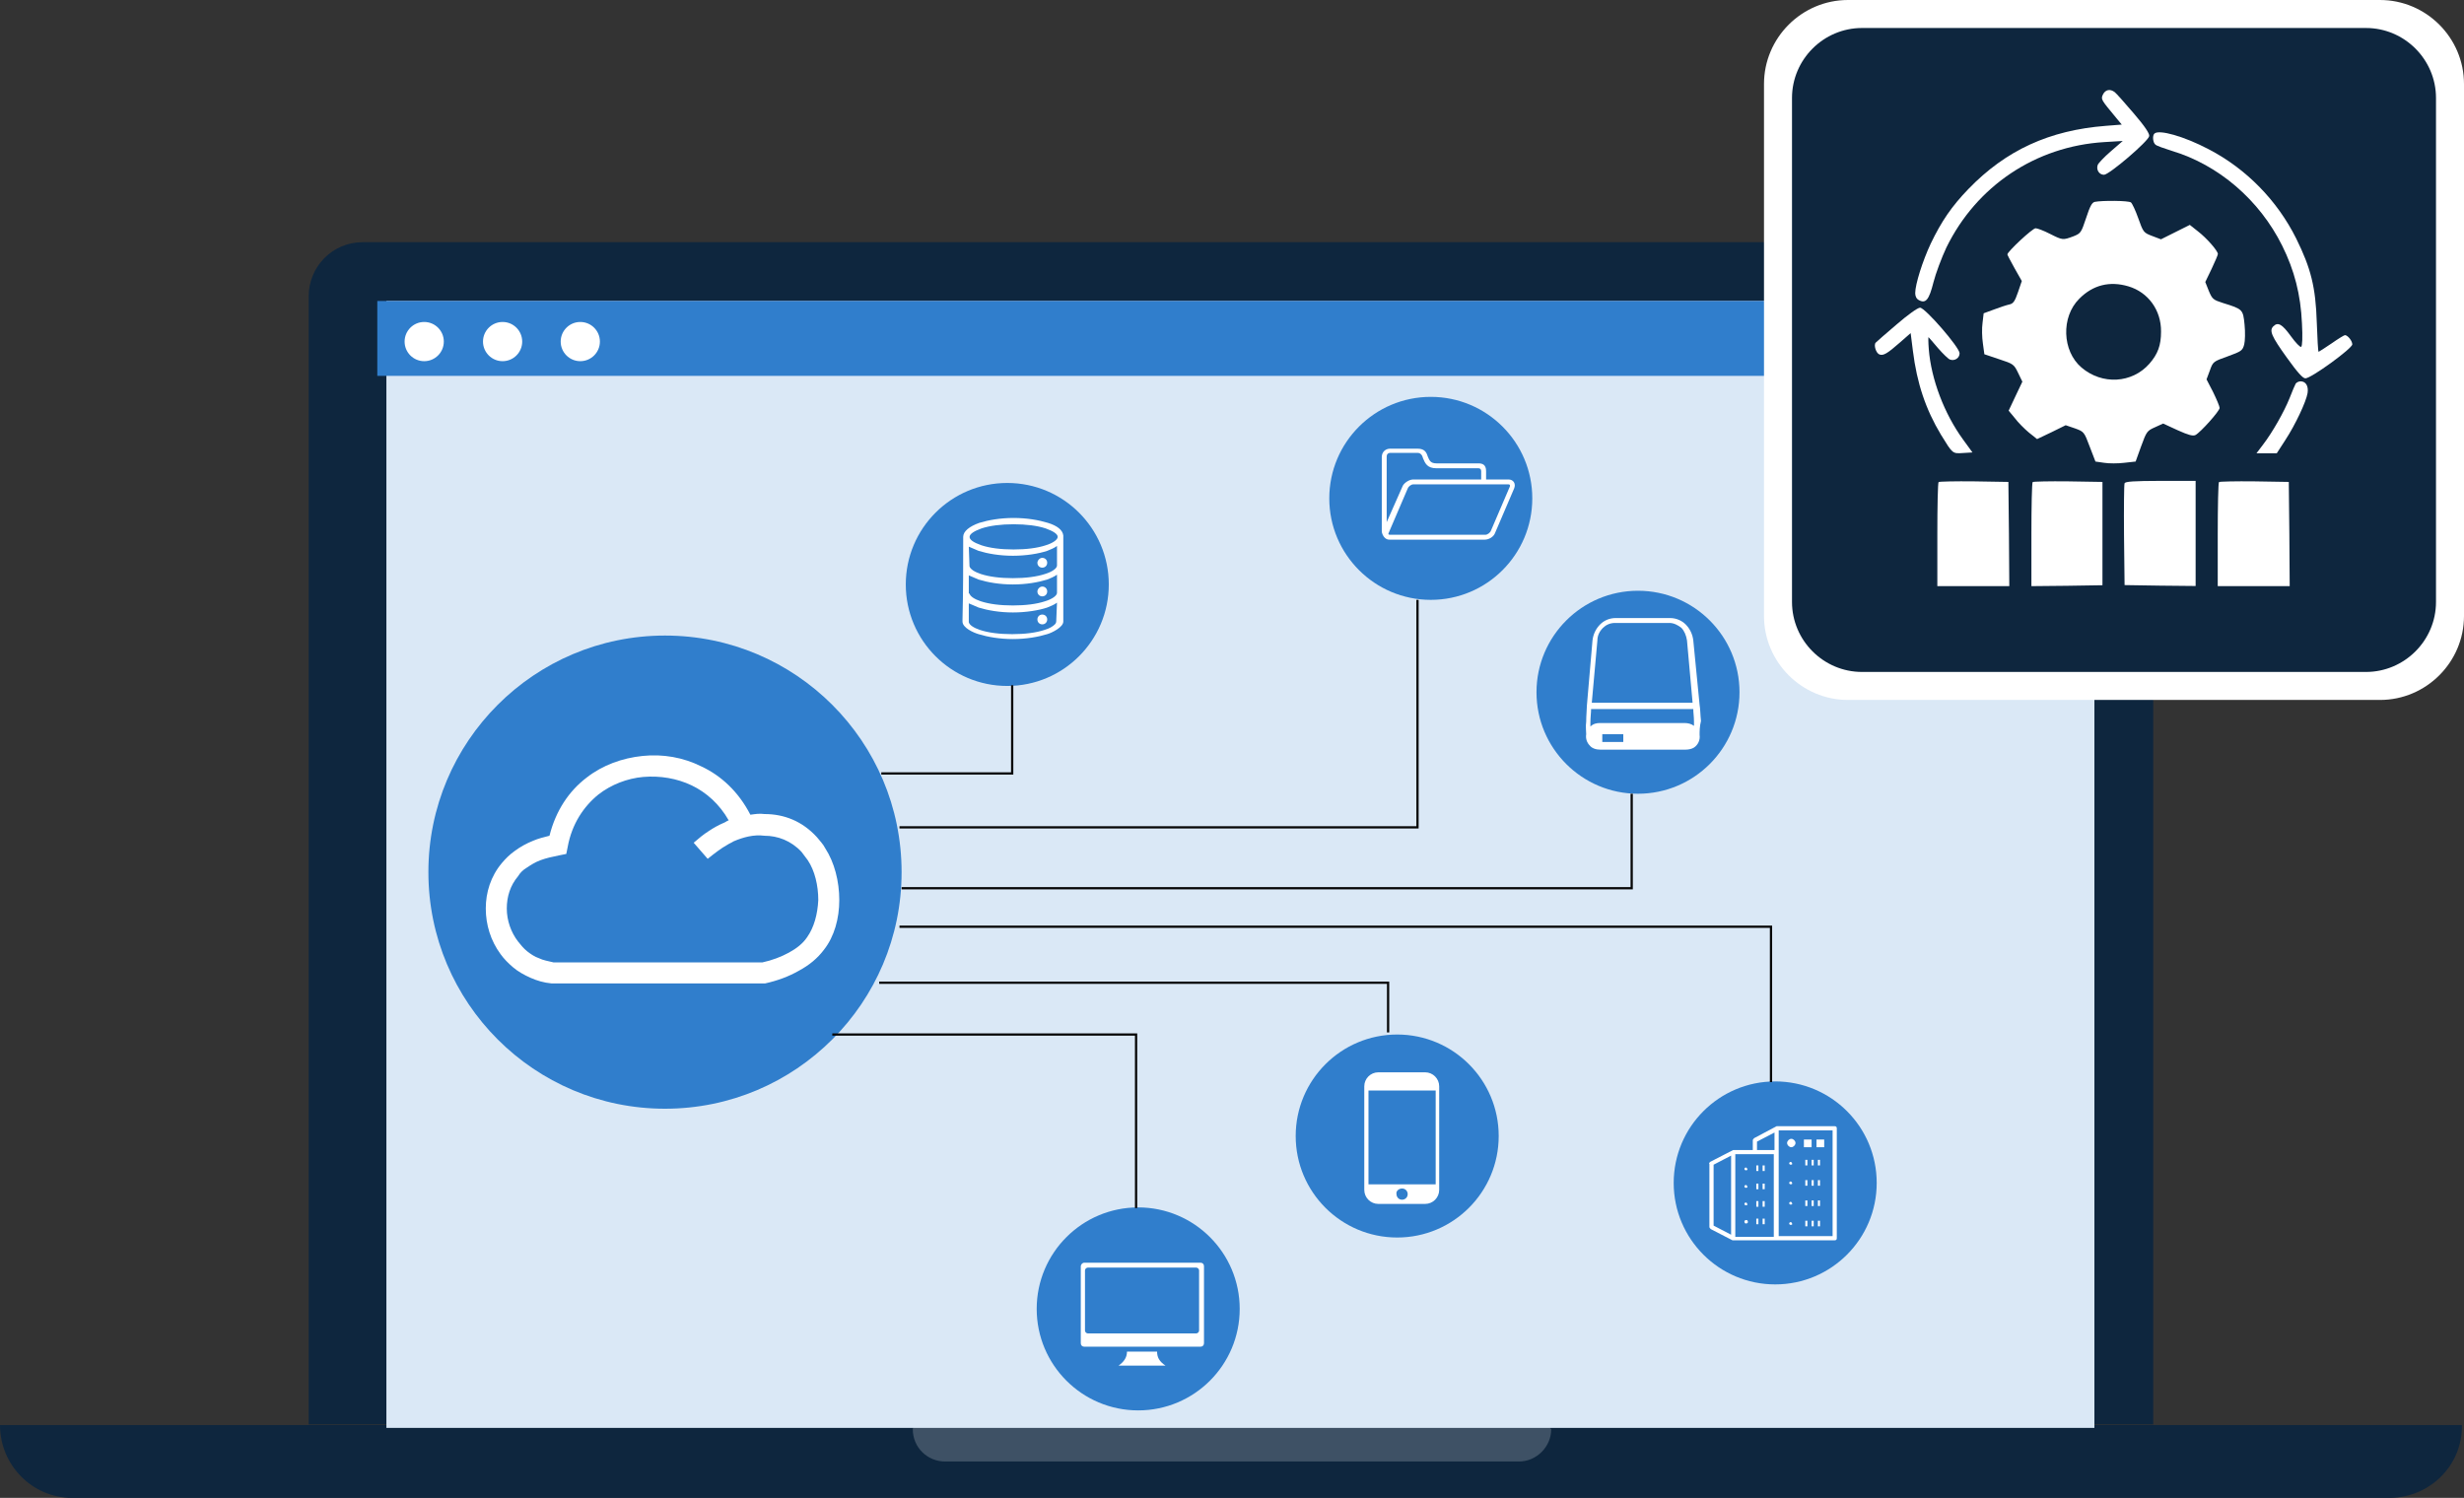 <svg width="352" height="214" viewBox="0 0 352 214" fill="none" xmlns="http://www.w3.org/2000/svg">
<rect x="0" y="0" width="352" height="214" fill="#333333" stroke="none"/>
<g clip-path="url(#clip0_415_461)">
<path d="M299.9 34.6H51.8C47.5 34.6 44.1 38.1 44.1 42.3V203.5H307.6V42.3C307.6 38.1 304.2 34.7 299.9 34.6Z" fill="#0E263E"/>
<path d="M296.601 43.8H55.301V203.6H296.601V43.8Z" fill="white"/>
<path d="M351.7 203.6H0C0 209.3 4.6 214 10.3 214H341.5C347.2 213.9 351.8 209.3 351.7 203.6Z" fill="#0E263E"/>
<path opacity="0.2" d="M220.9 203.6H131C130.7 203.6 130.4 203.9 130.4 204.2C130.4 206.8 132.5 208.8 135 208.8H217C219.5 208.8 221.6 206.7 221.6 204.2C221.4 203.9 221.1 203.6 220.9 203.6Z" fill="white"/>
<path d="M299.201 43H55.201V204H299.201V43Z" fill="#DAE8F6"/>
<path d="M298 43H53.9V53.7H298V43Z" fill="#307ECC"/>
<path d="M82.9 51.6C84.446 51.6 85.7 50.346 85.7 48.8C85.7 47.254 84.446 46 82.9 46C81.353 46 80.1 47.254 80.1 48.8C80.1 50.346 81.353 51.6 82.9 51.6Z" fill="white"/>
<path d="M71.8 51.6C73.346 51.6 74.6 50.346 74.6 48.8C74.6 47.254 73.346 46 71.8 46C70.254 46 69 47.254 69 48.8C69 50.346 70.254 51.6 71.8 51.6Z" fill="white"/>
<path d="M60.601 51.6C62.147 51.6 63.401 50.346 63.401 48.8C63.401 47.254 62.147 46 60.601 46C59.054 46 57.801 47.254 57.801 48.8C57.801 50.346 59.054 51.6 60.601 51.6Z" fill="white"/>
<path d="M264 0H340C346.6 0 352 5.4 352 12V88C352 94.6 346.6 100 340 100H264C257.4 100 252 94.6 252 88V12C252 5.4 257.4 0 264 0Z" fill="white"/>
<path d="M266 4H338C343.5 4 348 8.5 348 14V86C348 91.5 343.5 96 338 96H266C260.5 96 256 91.5 256 86V14C256 8.5 260.5 4 266 4Z" fill="#0E263E"/>
<path d="M94.999 158.4C113.666 158.4 128.799 143.267 128.799 124.6C128.799 105.933 113.666 90.8 94.999 90.8C76.332 90.8 61.199 105.933 61.199 124.6C61.199 143.267 76.332 158.4 94.999 158.4Z" fill="#307ECC"/>
<path d="M143.898 98C151.907 98 158.398 91.508 158.398 83.5C158.398 75.492 151.907 69 143.898 69C135.89 69 129.398 75.492 129.398 83.5C129.398 91.508 135.89 98 143.898 98Z" fill="#307ECC"/>
<path d="M204.398 85.7C212.407 85.7 218.898 79.208 218.898 71.2C218.898 63.192 212.407 56.7 204.398 56.7C196.39 56.7 189.898 63.192 189.898 71.2C189.898 79.208 196.39 85.7 204.398 85.7Z" fill="#307ECC"/>
<path d="M234 113.4C242.008 113.4 248.5 106.908 248.5 98.9C248.5 90.892 242.008 84.4 234 84.4C225.992 84.4 219.5 90.892 219.5 98.9C219.5 106.908 225.992 113.4 234 113.4Z" fill="#307ECC"/>
<path d="M199.6 176.8C207.608 176.8 214.1 170.308 214.1 162.3C214.1 154.292 207.608 147.8 199.6 147.8C191.591 147.8 185.1 154.292 185.1 162.3C185.1 170.308 191.591 176.8 199.6 176.8Z" fill="#307ECC"/>
<path d="M162.6 201.5C170.608 201.5 177.1 195.008 177.1 187C177.1 178.992 170.608 172.5 162.6 172.5C154.591 172.5 148.1 178.992 148.1 187C148.1 195.008 154.591 201.5 162.6 201.5Z" fill="#307ECC"/>
<path d="M253.6 183.5C261.608 183.5 268.1 177.008 268.1 169C268.1 160.992 261.608 154.5 253.6 154.5C245.591 154.5 239.1 160.992 239.1 169C239.1 177.008 245.591 183.5 253.6 183.5Z" fill="#307ECC"/>
<path d="M125.898 110.5H144.598V97.9" stroke="#070707" stroke-width="0.322" stroke-miterlimit="10"/>
<path d="M128.5 118.2H202.5V85.7" stroke="#070707" stroke-width="0.322" stroke-miterlimit="10"/>
<path d="M128.799 126.9H233.099V113.4" stroke="#070707" stroke-width="0.322" stroke-miterlimit="10"/>
<path d="M128.5 132.4H253V154.6" stroke="#070707" stroke-width="0.322" stroke-miterlimit="10"/>
<path d="M125.6 140.4H198.3V147.5" stroke="#070707" stroke-width="0.322" stroke-miterlimit="10"/>
<path d="M118.898 147.8H162.298V172.6" stroke="#070707" stroke-width="0.322" stroke-miterlimit="10"/>
<path d="M104.798 120.2C104.498 120.4 104.198 120.5 103.898 120.7C102.998 121.2 102.098 121.9 101.098 122.7L99.098 120.4C99.798 119.8 100.498 119.2 101.298 118.7C101.898 118.3 102.598 117.9 103.298 117.6C103.598 117.5 103.798 117.3 104.098 117.2C102.798 114.9 100.898 113.2 98.798 112.2C96.698 111.2 94.298 110.8 91.898 111C89.598 111.2 87.298 112.1 85.498 113.5C83.398 115.2 81.698 117.7 81.098 121L80.898 122L79.898 122.2C78.898 122.4 77.998 122.6 77.198 122.9C76.398 123.2 75.798 123.6 75.198 124C74.698 124.3 74.298 124.7 73.998 125.2C72.898 126.5 72.398 128.1 72.398 129.8C72.398 131.5 72.998 133.2 73.998 134.5C74.398 135 74.798 135.5 75.298 135.9C75.798 136.3 76.398 136.7 76.998 136.9C77.598 137.2 78.298 137.3 79.098 137.5H108.898C110.298 137.2 111.598 136.7 112.698 136.1C113.798 135.5 114.698 134.8 115.298 133.9C116.298 132.5 116.798 130.6 116.898 128.6C116.898 126.5 116.398 124.4 115.398 122.9C115.098 122.5 114.798 122.1 114.498 121.7C112.998 120.1 111.098 119.4 109.198 119.4C107.698 119.2 106.198 119.6 104.798 120.2ZM107.198 116.4C107.898 116.3 108.498 116.2 109.198 116.3C111.998 116.3 114.598 117.3 116.698 119.6C117.098 120.1 117.598 120.6 117.898 121.2C119.198 123.2 119.898 125.9 119.898 128.6C119.898 131.2 119.198 133.8 117.698 135.7C116.798 136.9 115.598 137.9 114.098 138.7C112.698 139.5 111.098 140.1 109.298 140.5H108.998H78.998H78.798C77.698 140.4 76.698 140.1 75.798 139.7C74.898 139.3 73.998 138.8 73.298 138.2C72.598 137.6 71.998 137 71.498 136.3C70.098 134.4 69.398 132.1 69.398 129.8C69.398 127.5 70.098 125.2 71.698 123.3C72.198 122.7 72.798 122.1 73.498 121.6C74.298 121 75.198 120.5 76.198 120.1C76.898 119.8 77.698 119.6 78.498 119.4C79.398 115.8 81.298 113 83.798 111.1C86.098 109.3 88.898 108.3 91.798 108C94.698 107.7 97.598 108.2 100.198 109.5C102.998 110.8 105.498 113.1 107.198 116.4Z" fill="white"/>
<path fill-rule="evenodd" clip-rule="evenodd" d="M228.499 103.3H240.699C241.099 103.3 241.599 103.4 241.999 103.7C241.999 103.5 241.999 103.3 241.999 103.1C241.999 102.4 241.899 101.8 241.899 101.3H227.299C227.299 101.8 227.199 102.5 227.199 103.3C227.199 103.5 227.199 103.6 227.199 103.8C227.599 103.4 228.099 103.3 228.499 103.3ZM242.799 105C242.899 105.7 242.599 106.4 241.999 106.8C241.699 107 241.199 107.1 240.799 107.1H228.599C227.999 107.1 227.399 106.9 227.099 106.5C226.699 106.1 226.499 105.5 226.599 104.9C226.599 104.4 226.499 103.8 226.599 103.1C226.599 102.2 226.699 101.3 226.699 100.8L227.499 91.5C227.599 90.6 227.999 89.8 228.599 89.2C229.199 88.6 229.999 88.3 230.799 88.3H238.599C239.499 88.3 240.299 88.7 240.799 89.2C241.399 89.8 241.799 90.6 241.899 91.5L242.799 100.7C242.899 101.2 242.899 102.1 242.999 103C242.799 103.8 242.799 104.5 242.799 105ZM238.499 89H230.699C229.999 89 229.399 89.3 228.999 89.7C228.499 90.2 228.199 90.8 228.199 91.5L227.399 100.4H241.799L240.999 91.5C240.899 90.8 240.599 90.1 240.199 89.7C239.699 89.3 239.099 89 238.499 89ZM228.899 104.9H231.899V106H228.899V104.9Z" fill="white"/>
<path d="M201.898 68.5H211.598V67.3C211.598 67 211.398 66.9 211.198 66.9C211.098 66.9 210.898 66.9 210.798 66.9H205.198C203.898 66.9 203.598 66.2 203.298 65.5C203.198 65.1 202.998 64.7 202.498 64.7H198.598C198.298 64.7 198.098 64.9 198.098 65.2V74.6L200.398 69.4C200.598 69 201.298 68.5 201.898 68.5ZM212.298 68.5H215.498C216.198 68.5 216.598 69.1 216.298 69.8L213.598 76.1C213.398 76.7 212.698 77.1 212.098 77.1H198.498C198.198 77.1 197.998 77 197.798 76.8C197.598 76.6 197.398 76.2 197.398 75.9V65.3C197.398 64.6 197.898 64.1 198.598 64.1H202.498C203.598 64.1 203.798 64.7 203.998 65.3C204.198 65.7 204.298 66.2 205.198 66.2C207.098 66.2 208.998 66.2 210.898 66.2C210.998 66.2 211.098 66.2 211.198 66.2C211.798 66.2 212.298 66.4 212.298 67.3V68.5ZM215.498 69.2H201.898C201.598 69.2 201.198 69.5 201.098 69.8L198.398 76.1C198.298 76.3 198.298 76.4 198.598 76.4H212.198C212.498 76.4 212.898 76.1 212.998 75.8L215.698 69.5C215.698 69.5 215.798 69.2 215.498 69.2Z" fill="white"/>
<path fill-rule="evenodd" clip-rule="evenodd" d="M154.898 180.4H171.498C171.798 180.4 171.998 180.6 171.998 180.9V191.9C171.998 192.2 171.798 192.4 171.498 192.4H154.898C154.598 192.4 154.398 192.2 154.398 191.9V180.9C154.398 180.7 154.598 180.4 154.898 180.4ZM160.998 193.1H165.298C165.298 193.9 165.598 194.5 166.498 195.1H159.798C160.498 194.6 160.998 194 160.998 193.1ZM155.398 181.1H170.898C171.098 181.1 171.298 181.3 171.298 181.5V190.1C171.298 190.3 171.098 190.5 170.898 190.5H155.398C155.198 190.5 154.998 190.3 154.998 190.1V181.5C154.998 181.3 155.198 181.1 155.398 181.1Z" fill="white"/>
<path fill-rule="evenodd" clip-rule="evenodd" d="M196.898 153.2H203.598C204.698 153.2 205.598 154.1 205.598 155.2V170C205.598 171.1 204.698 172 203.598 172H196.898C195.798 172 194.898 171.1 194.898 170V155.2C194.898 154.1 195.798 153.2 196.898 153.2ZM200.298 169.8C200.798 169.8 201.098 170.2 201.098 170.6C201.098 171.1 200.698 171.4 200.298 171.4C199.798 171.4 199.498 171 199.498 170.6C199.398 170.2 199.798 169.8 200.298 169.8ZM205.098 169.2V155.8H195.498V169.2H205.098Z" fill="white"/>
<path d="M140.2 77.9C141.4 78.3 143 78.5 144.8 78.5C146.6 78.5 148.2 78.3 149.4 77.9C150.4 77.6 151.1 77.1 151.1 76.7C151.1 76.3 150.5 75.9 149.4 75.5C148.2 75.1 146.6 74.9 144.8 74.9C143 74.9 141.4 75.1 140.2 75.5C138 76.3 137.9 77.1 140.2 77.9ZM148.9 87.8C149.3 87.8 149.6 88.1 149.6 88.5C149.6 88.9 149.3 89.2 148.9 89.2C148.5 89.2 148.2 88.9 148.2 88.5C148.2 88.1 148.5 87.8 148.9 87.8ZM148.9 83.8C149.3 83.8 149.6 84.1 149.6 84.5C149.6 84.9 149.3 85.2 148.9 85.2C148.5 85.2 148.2 84.9 148.2 84.5C148.2 84.2 148.5 83.8 148.9 83.8ZM148.9 79.7C149.3 79.7 149.6 80 149.6 80.4C149.6 80.8 149.3 81.1 148.9 81.1C148.5 81.1 148.2 80.8 148.2 80.4C148.2 80.1 148.5 79.7 148.9 79.7ZM151 86.1C150.6 86.4 150.1 86.6 149.6 86.8C148.4 87.2 146.6 87.5 144.7 87.5C142.8 87.5 141.1 87.2 139.8 86.8C139.3 86.6 138.9 86.4 138.4 86.2V88.9C138.5 89.3 139.1 89.7 140 90C141.2 90.4 142.8 90.6 144.6 90.6C146.4 90.6 148 90.4 149.2 90C149.9 89.8 150.4 89.5 150.7 89.2C150.9 89 150.9 88.8 150.9 88.5L151 86.1ZM137.6 76.7C137.6 75.9 138.5 75.2 139.9 74.7C141.2 74.3 142.9 74 144.8 74C146.7 74 148.4 74.3 149.7 74.7C151 75.1 151.8 75.7 151.9 76.5V76.6V88.8C151.9 89.6 150.3 90.4 149.6 90.6C148.3 91 146.6 91.3 144.7 91.3C142.8 91.3 141.1 91 139.8 90.6C139.1 90.4 137.5 89.7 137.5 88.8V88.5C137.6 84.6 137.6 80.7 137.6 76.7ZM138.5 84.8C138.6 85.2 139.2 85.6 140.1 85.9C141.3 86.3 142.9 86.5 144.7 86.5C146.5 86.5 148.1 86.3 149.3 85.9C150.3 85.6 151 85.1 151 84.7V82.1C150.6 82.4 150.1 82.6 149.6 82.8C148.3 83.2 146.6 83.5 144.7 83.5C142.8 83.5 141.1 83.2 139.8 82.8C139.3 82.6 138.9 82.4 138.4 82.2V84.8H138.5ZM138.5 80.9C138.6 81.3 139.2 81.7 140.1 82C141.3 82.4 142.9 82.6 144.7 82.6C146.5 82.6 148.1 82.4 149.3 82C150.3 81.7 151 81.2 151 80.8V78C150.6 78.3 150.1 78.5 149.6 78.7C148.4 79.1 146.6 79.4 144.7 79.4C142.8 79.4 141.1 79.1 139.8 78.7C139.3 78.5 138.9 78.3 138.4 78.1L138.5 80.9Z" fill="white"/>
<path fill-rule="evenodd" clip-rule="evenodd" d="M255.9 163.9C255.6 163.9 255.3 163.6 255.3 163.3C255.3 163 255.6 162.7 255.9 162.7C256.2 162.7 256.5 163 256.5 163.3C256.5 163.6 256.2 163.9 255.9 163.9ZM258.8 163.9H257.7V162.8H258.8V163.9ZM244.2 175.3C244.2 175.4 244.3 175.5 244.4 175.6L247.5 177.2H247.6H253.7H253.8H262.1C262.3 177.2 262.4 177.1 262.4 176.9V161.2C262.4 161 262.3 160.9 262.1 160.9H253.8L250.6 162.6C250.5 162.7 250.4 162.8 250.4 162.9V164.3H247.6L244.3 166C244.2 166.1 244.1 166.2 244.2 166.3V175.3V175.3ZM253.5 164.3H251V163.1L253.5 161.8V164.3ZM254.1 161.5H261.8V176.6H254.1C254.1 176.6 254.1 161.5 254.1 161.5ZM244.8 166.4L247.3 165.1V176.4L244.8 175.1C244.8 171.3 244.8 170.2 244.8 166.4ZM247.9 164.9H253.4V176.7H247.9C247.9 176.6 247.9 164.9 247.9 164.9ZM255.8 175C255.7 175 255.6 174.9 255.6 174.8C255.6 174.7 255.7 174.6 255.8 174.6C255.9 174.6 256 174.7 256 174.8C256.1 174.9 256 175 255.8 175ZM258.2 175.2H257.9V174.4H258.2V175.2ZM259.1 175.2H258.8V174.4H259.1V175.2ZM260 175.2H259.7V174.4H260V175.2ZM255.8 172.1C255.7 172.1 255.6 172 255.6 171.9C255.6 171.8 255.7 171.7 255.8 171.7C255.9 171.7 256 171.8 256 171.9C256.1 172 256 172.1 255.8 172.1ZM258.2 172.3H257.9V171.5H258.2V172.3ZM259.1 172.3H258.8V171.5H259.1V172.3ZM260 172.3H259.7V171.5H260V172.3ZM255.8 169.2C255.7 169.2 255.6 169.1 255.6 169C255.6 168.9 255.7 168.8 255.8 168.8C255.9 168.8 256 168.9 256 169C256.1 169.1 256 169.2 255.8 169.2ZM258.2 169.4H257.9V168.6H258.2V169.4ZM259.1 169.4H258.8V168.6H259.1V169.4ZM260 169.4H259.7V168.6H260V169.4ZM249.4 174.8C249.3 174.8 249.2 174.7 249.2 174.5C249.2 174.4 249.3 174.3 249.5 174.3C249.6 174.3 249.7 174.4 249.7 174.6C249.7 174.7 249.6 174.8 249.4 174.8ZM251.2 174.9H250.9V174.1H251.2V174.9ZM252.1 174.9H251.8V174.1H252.1V174.9ZM249.4 172.2C249.3 172.2 249.2 172.1 249.2 172C249.2 171.9 249.3 171.8 249.4 171.8C249.5 171.8 249.6 171.9 249.6 172C249.7 172.1 249.6 172.2 249.4 172.2ZM251.2 172.4H250.9V171.6H251.2V172.4ZM252.1 172.4H251.8V171.6H252.1V172.4ZM249.4 169.7C249.3 169.7 249.2 169.6 249.2 169.5C249.2 169.4 249.3 169.3 249.4 169.3C249.5 169.3 249.6 169.4 249.6 169.5C249.7 169.6 249.6 169.7 249.4 169.7ZM251.2 169.9H250.9V169.1H251.2V169.9ZM252.1 169.9H251.8V169.1H252.1V169.9ZM249.4 167.2C249.3 167.2 249.2 167.1 249.2 167C249.2 166.9 249.3 166.8 249.4 166.8C249.5 166.8 249.6 166.9 249.6 167C249.7 167.1 249.6 167.2 249.4 167.2ZM251.2 167.3H250.9V166.5H251.2V167.3ZM252.1 167.3H251.8V166.5H252.1V167.3ZM255.8 166.4C255.7 166.4 255.6 166.3 255.6 166.2C255.6 166.1 255.7 166 255.8 166C255.9 166 256 166.1 256 166.2C256.1 166.3 256 166.4 255.8 166.4ZM258.2 166.5H257.9V165.7H258.2V166.5ZM259.1 166.5H258.8V165.7H259.1V166.5ZM260 166.5H259.7V165.7H260V166.5ZM260.6 163.9H259.5V162.8H260.6V163.9Z" fill="white"/>
<path d="M300.422 13.5C300.102 14.19 300.132 14.21 302.322 16.85L303.112 17.8L300.822 17.98C292.762 18.61 286.562 21.46 281.212 26.99C278.812 29.47 277.342 31.63 275.812 34.82C274.652 37.3 273.602 40.62 273.602 41.88C273.602 42.33 273.782 42.7 274.132 42.88C275.112 43.41 275.582 42.83 276.212 40.32C276.532 39.06 277.372 36.82 278.052 35.37C282.352 26.57 290.802 20.9 300.612 20.3L303.252 20.14L301.542 21.62C300.592 22.44 299.752 23.33 299.672 23.57C299.432 24.26 299.882 24.97 300.572 24.97C301.312 24.97 306.922 20.17 307.032 19.44C307.082 19.07 306.402 18.04 304.822 16.2C303.562 14.72 302.342 13.35 302.112 13.17C301.452 12.66 300.772 12.79 300.422 13.5Z" fill="white"/>
<path d="M307.771 19.09C307.451 19.38 307.561 20.41 307.931 20.67C308.091 20.83 309.141 21.2 310.221 21.54C316.941 23.54 322.791 28.58 326.031 35.11C327.771 38.61 328.671 42.09 328.851 46.2C328.961 48.18 328.901 49.44 328.741 49.55C328.611 49.66 327.921 48.94 327.261 48.02C326.021 46.31 325.421 45.96 324.761 46.62C324.151 47.23 324.501 48.04 326.661 51.05C328.191 53.18 328.981 54.08 329.351 54.05C330.171 54.05 336.041 49.78 336.041 49.2C336.041 48.7 335.381 47.88 334.991 47.88C334.881 47.88 334.011 48.41 333.071 49.07C332.091 49.73 331.281 50.26 331.231 50.26C331.151 50.26 331.051 48.39 330.971 46.1C330.811 41.01 330.131 38.33 328.021 34.06C325.311 28.63 320.881 24.1 315.501 21.31C312.021 19.48 308.411 18.46 307.771 19.09Z" fill="white"/>
<path d="M299.26 28.84C298.86 28.92 298.57 29.45 298.02 31.13C297.31 33.26 297.26 33.34 296.18 33.77C294.7 34.32 294.65 34.32 292.83 33.4C291.96 32.95 291.04 32.61 290.8 32.61C290.35 32.61 286.77 35.96 286.77 36.35C286.77 36.43 287.24 37.33 287.8 38.33L288.83 40.15L288.28 41.76C287.83 43.08 287.59 43.39 287.04 43.5C286.67 43.58 285.7 43.9 284.88 44.21L283.38 44.76L283.22 46.13C283.11 46.89 283.14 48.21 283.27 49.06L283.48 50.61L285.59 51.32C287.62 51.98 287.72 52.06 288.3 53.27L288.91 54.53L287.93 56.59L286.95 58.67L287.82 59.72C288.27 60.33 289.19 61.25 289.82 61.78L291.01 62.73L293.07 61.75L295.1 60.75L296.42 61.2C297.71 61.67 297.74 61.7 298.53 63.81L299.35 65.94L300.59 66.12C301.28 66.23 302.57 66.23 303.46 66.12L305.09 65.94L305.88 63.75C306.64 61.67 306.72 61.54 307.86 61.04L309.02 60.51L311.08 61.46C312.66 62.17 313.27 62.33 313.64 62.15C314.38 61.75 317.09 58.72 317.09 58.28C317.09 58.07 316.67 57.07 316.17 56.04L315.22 54.2L315.69 52.94C316.14 51.68 316.16 51.65 318.25 50.91C320.2 50.2 320.36 50.09 320.6 49.22C320.73 48.72 320.76 47.43 320.65 46.37C320.44 44.21 320.39 44.16 317.57 43.29C316.17 42.84 316.04 42.74 315.54 41.55L315.04 40.29L315.94 38.42C316.44 37.37 316.84 36.42 316.84 36.29C316.84 35.84 315.23 34 313.99 33.05L312.83 32.13L310.77 33.16L308.71 34.19L307.47 33.72C306.23 33.25 306.18 33.19 305.47 31.19C305.07 30.06 304.6 29.06 304.42 28.92C304.03 28.65 300.32 28.63 299.26 28.84ZM304.06 40.91C306.88 41.75 308.75 44.31 308.72 47.37C308.72 49.35 308.27 50.56 307.06 51.96C304.58 54.78 300.31 55.02 297.36 52.51C294.59 50.16 294.41 45.29 297.04 42.68C299 40.7 301.4 40.12 304.06 40.91Z" fill="white"/>
<path d="M270.961 46.34C269.431 47.63 268.091 48.82 267.961 48.95C267.641 49.27 267.991 50.45 268.491 50.64C269.041 50.85 269.601 50.53 271.421 48.93L272.951 47.59L273.271 50.12C273.851 54.78 275.111 58.5 277.281 62.11C278.971 64.85 278.911 64.82 280.441 64.72L281.781 64.64L280.441 62.8C277.751 59.11 275.881 54.18 275.541 49.89C275.461 48.89 275.461 48.1 275.511 48.18C275.591 48.26 276.221 48.97 276.881 49.76C277.571 50.55 278.331 51.29 278.571 51.37C279.231 51.61 279.941 51.16 279.941 50.47C279.941 49.63 275.011 43.96 274.301 43.96C273.971 43.94 272.491 45.02 270.961 46.34Z" fill="white"/>
<path d="M327.962 54.8C327.852 54.98 327.462 55.91 327.092 56.86C326.302 58.84 324.612 61.81 323.272 63.55L322.352 64.76H323.802H325.252L326.462 62.89C327.912 60.68 329.442 57.41 329.652 56.17C329.812 55.17 329.412 54.48 328.652 54.48C328.382 54.48 328.092 54.64 327.962 54.8Z" fill="white"/>
<path d="M276.942 68.87C276.832 68.98 276.762 72.37 276.762 76.41V83.74H281.902H287.042L286.992 76.28L286.912 68.85L282.012 68.77C279.322 68.74 277.052 68.79 276.942 68.87Z" fill="white"/>
<path d="M290.381 68.87C290.271 68.98 290.201 72.37 290.201 76.41V83.74L295.291 83.69L300.351 83.61V76.23V68.85L295.451 68.77C292.751 68.74 290.491 68.79 290.381 68.87Z" fill="white"/>
<path d="M303.511 69.05C303.431 69.23 303.401 72.58 303.431 76.48L303.511 83.59L308.601 83.67L313.661 83.72V76.21V68.7H308.651C304.821 68.71 303.591 68.79 303.511 69.05Z" fill="white"/>
<path d="M317 68.87C316.89 68.98 316.82 72.37 316.82 76.41V83.74H321.96H327.1L327.05 76.28L326.97 68.85L322.07 68.77C319.37 68.74 317.1 68.79 317 68.87Z" fill="white"/>
</g>
<defs>
<clipPath id="clip0_415_461">
<rect width="352" height="214" fill="white"/>
</clipPath>
</defs>
</svg>
